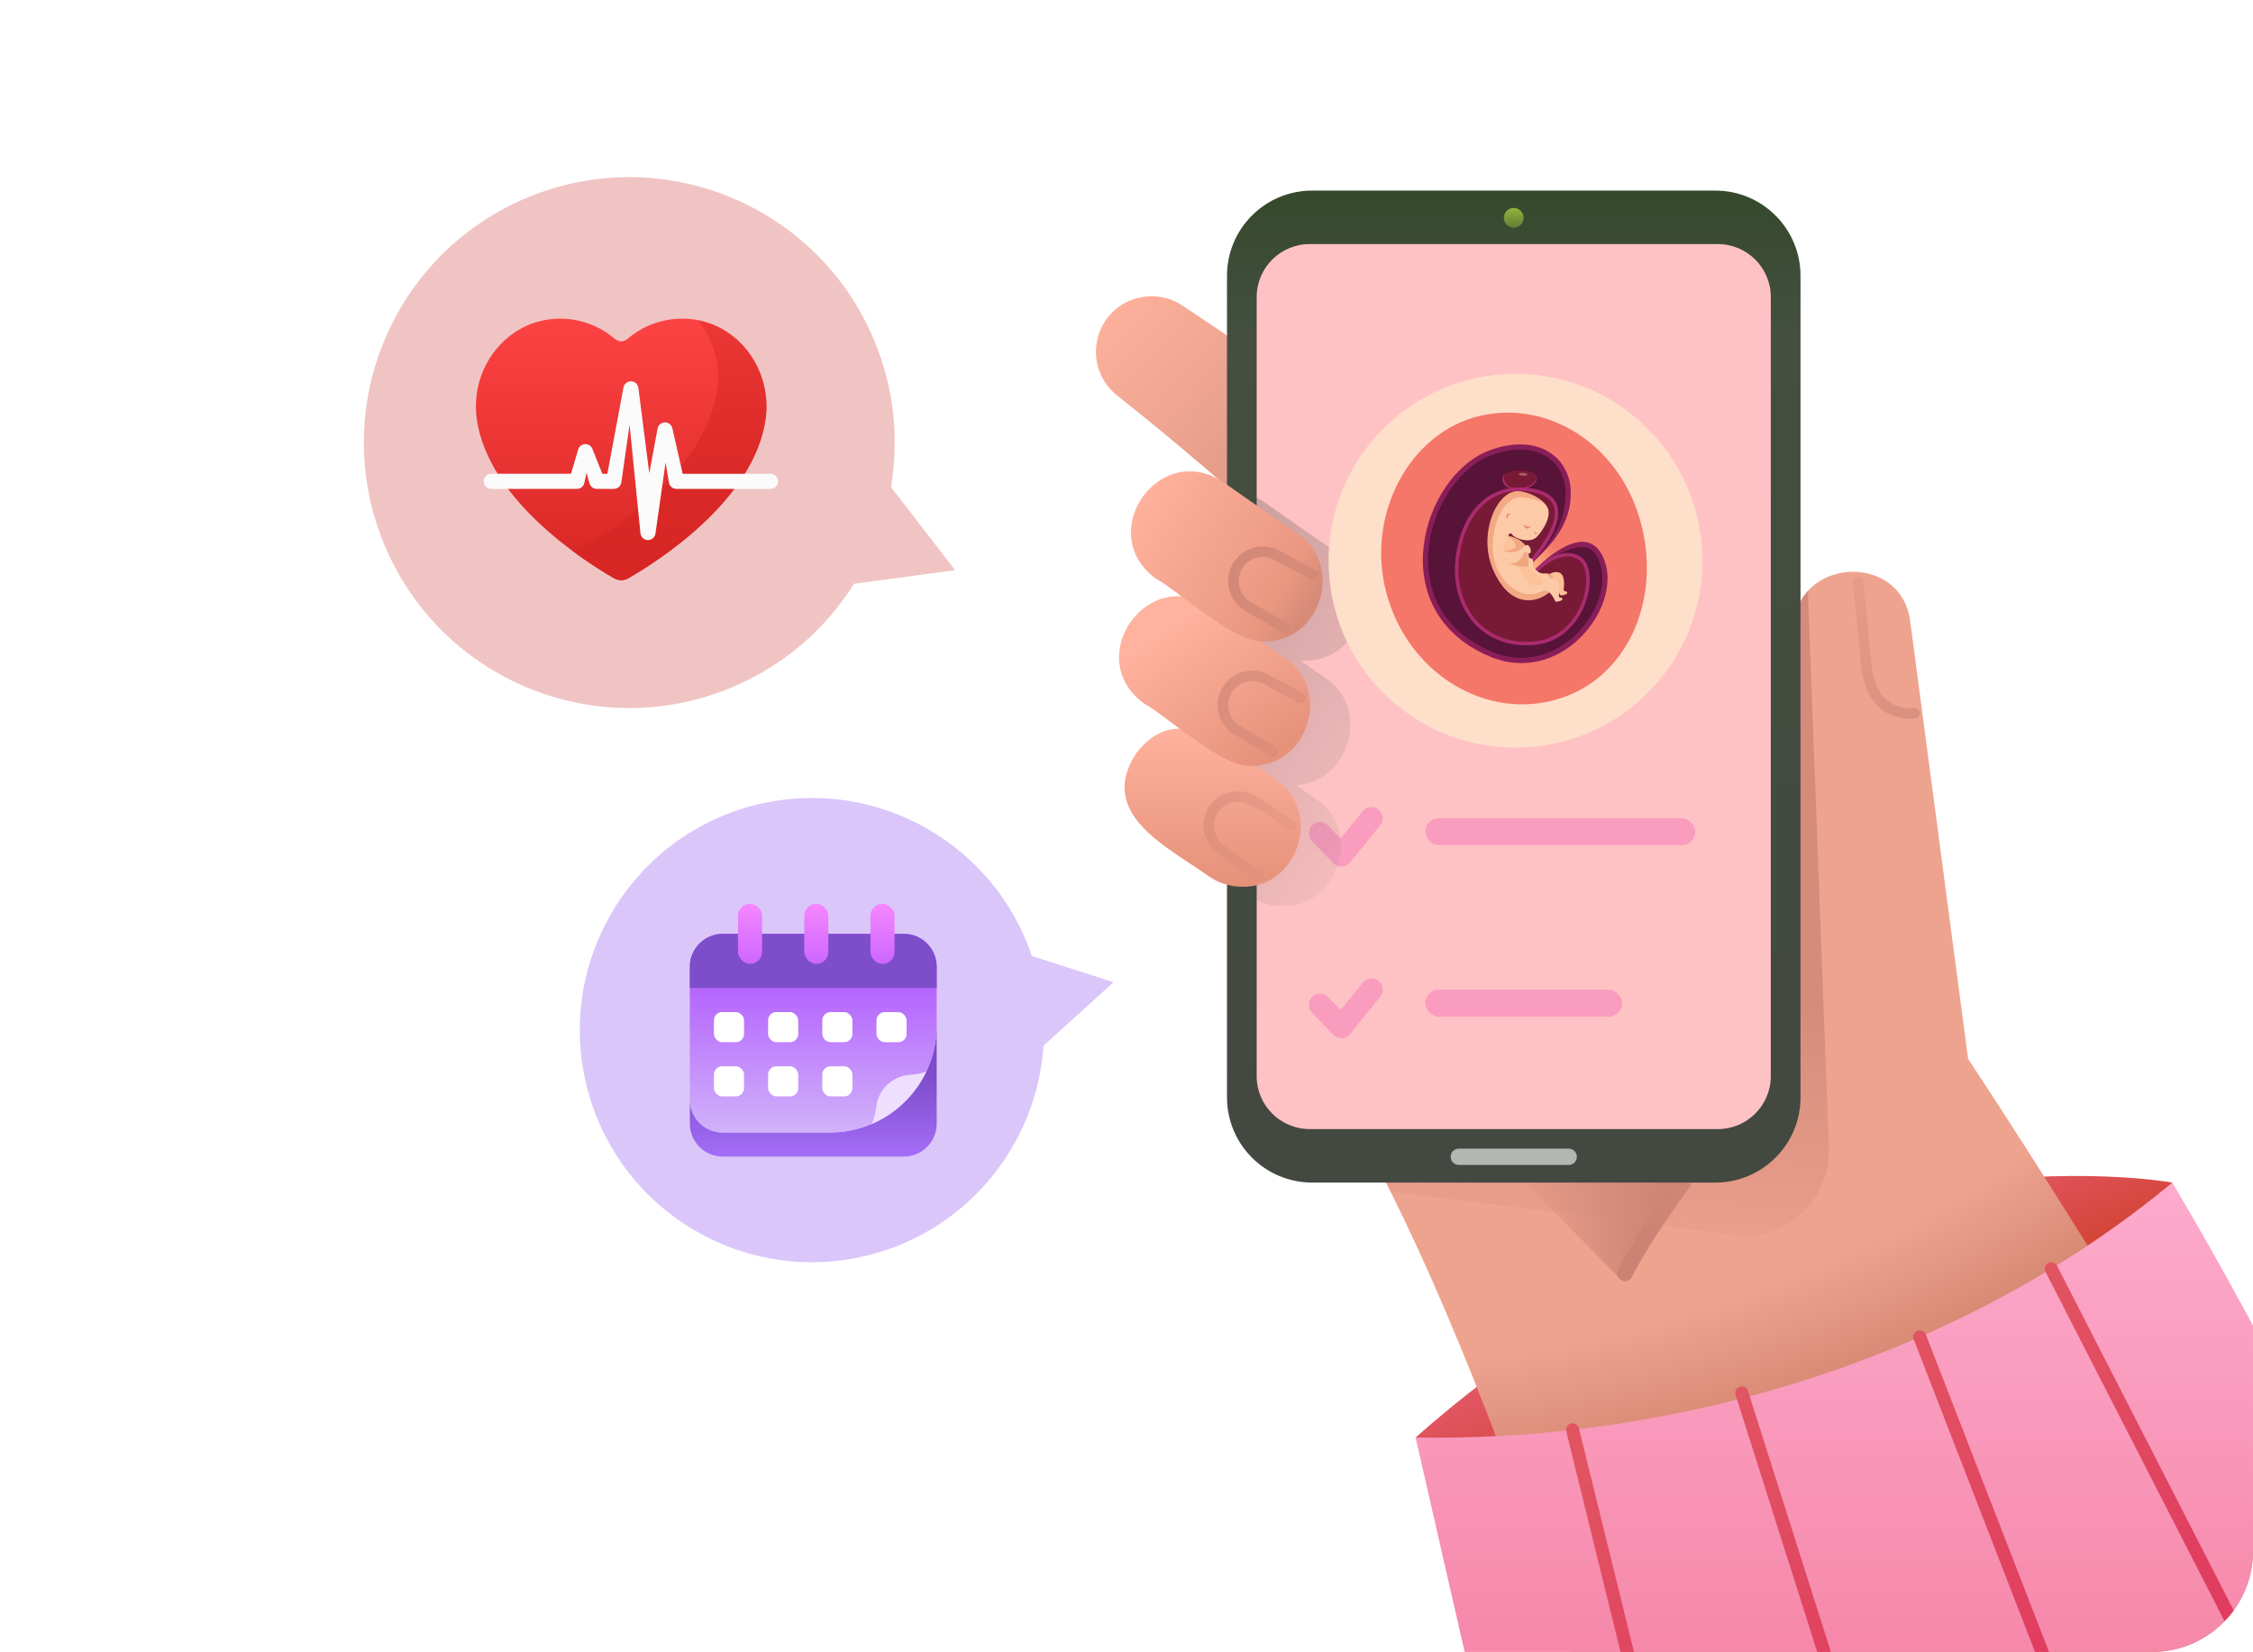 <svg width="446" height="327" viewBox="0 0 446 327" fill="none" xmlns="http://www.w3.org/2000/svg">
<g clip-path="url(#clip0_285_60140)">
<path d="M430.029 234.085C430.029 234.085 352.911 219.961 280.229 284.553C280.229 284.553 382.502 308.19 430.029 234.085Z" fill="url(#paint0_linear_285_60140)"/>
<path d="M287.88 227.646C304.786 224.379 338.532 217.865 355.684 214.551C355.497 181.475 355.177 124.581 355.177 124.583C355.019 110.443 376.325 108.935 378.146 123.005C378.146 123.005 385.578 179.183 389.606 209.615C391.3 212.171 395.196 218.085 400.779 226.808C416.106 250.76 431.336 275.709 446.001 300.76V434.621H339.743C330.88 385.213 301.56 286.046 272.576 230.603L287.88 227.649V227.646Z" fill="url(#paint1_radial_285_60140)"/>
<path d="M378.097 142.274C378.425 142.274 378.759 142.259 379.098 142.228C379.667 142.176 380.086 141.672 380.032 141.102C379.98 140.533 379.476 140.114 378.907 140.169C374.369 140.593 371.094 137.434 370.564 132.128L368.864 115.13C368.807 114.561 368.298 114.147 367.731 114.204C367.162 114.261 366.748 114.768 366.805 115.337L368.505 132.335C369.11 138.399 372.913 142.277 378.097 142.277V142.274Z" fill="url(#paint2_linear_285_60140)"/>
<path d="M280.228 284.553C290.827 331.001 304.669 391.357 315.04 434.618H445.998V262.375C445.295 261.077 444.599 259.791 443.903 258.521C439.207 249.917 434.818 242.122 430.027 234.082C389.603 267.679 334.202 285.44 280.226 284.551L280.228 284.553Z" fill="url(#paint3_linear_285_60140)"/>
<path d="M321.679 253.606C322.248 253.606 322.797 253.291 323.068 252.747C326.92 245.044 334.399 235.12 334.474 235.022C334.991 234.339 334.857 233.364 334.171 232.849C333.488 232.331 332.513 232.466 331.998 233.152C331.685 233.565 324.271 243.398 320.29 251.361C319.907 252.127 320.218 253.061 320.983 253.443C321.206 253.555 321.444 253.606 321.677 253.606H321.679Z" fill="#CC8373"/>
<path d="M321.014 253.405L298.828 230.93L336.285 228.337L321.014 253.405Z" fill="url(#paint4_linear_285_60140)"/>
<path fill-rule="evenodd" clip-rule="evenodd" d="M442.478 325.026C442.705 325.473 443.158 325.73 443.629 325.73C443.828 325.73 444.03 325.683 444.219 325.587C444.855 325.261 445.106 324.483 444.78 323.846L407.215 250.556C406.889 249.92 406.111 249.669 405.474 249.995C404.838 250.321 404.587 251.099 404.913 251.736L442.478 325.026ZM443.625 429.794C443.108 429.794 442.619 429.481 442.42 428.968L378.831 265.108C378.572 264.443 378.903 263.693 379.568 263.434C380.233 263.175 380.983 263.506 381.242 264.171L444.831 428.029C445.09 428.694 444.759 429.444 444.094 429.703C443.941 429.763 443.781 429.791 443.625 429.791V429.794ZM393.497 433.304C393.67 433.855 394.18 434.207 394.728 434.207H394.731C394.86 434.207 394.992 434.186 395.121 434.144C395.802 433.927 396.179 433.2 395.962 432.52L346.034 275.341C345.817 274.661 345.09 274.286 344.41 274.5C343.729 274.718 343.352 275.445 343.569 276.125L393.497 433.304ZM346.934 433.222C347.079 433.812 347.607 434.207 348.189 434.207C348.292 434.207 348.396 434.194 348.499 434.169C349.193 433.998 349.617 433.297 349.446 432.603L312.564 282.715C312.394 282.021 311.693 281.597 310.999 281.768C310.306 281.938 309.882 282.64 310.052 283.333L346.934 433.222Z" fill="url(#paint5_linear_285_60140)"/>
<path d="M339.091 142.821C314.107 120.711 288.318 99.537 261.51 79.651C252.523 73.055 243.375 66.626 233.998 60.446C228.925 57.101 222.1 58.503 218.758 63.579C215.563 68.416 216.707 74.86 221.211 78.334C229.597 84.978 237.824 91.898 245.929 99.009C269.19 119.609 291.497 141.401 313 163.845C328.353 184.67 357.027 161.349 339.094 142.824L339.091 142.821Z" fill="url(#paint6_linear_285_60140)"/>
<g style="mix-blend-mode:darken">
<path fill-rule="evenodd" clip-rule="evenodd" d="M362.066 227.812C362.066 237.126 354.515 244.676 345.202 244.676L275.251 235.843C274.359 234.057 273.467 232.31 272.575 230.603L287.879 227.649V227.647C297.113 225.862 311.372 223.109 325.206 220.437C336.699 218.218 347.9 216.055 355.683 214.552C355.496 181.475 355.176 124.581 355.176 124.584C355.14 121.38 356.206 118.825 357.897 116.953L357.886 117.086L362.066 227.812Z" fill="url(#paint7_linear_285_60140)"/>
</g>
<path d="M356.426 217.221V54.589C356.426 45.276 348.875 37.725 339.562 37.725L259.758 37.725C250.444 37.725 242.894 45.276 242.894 54.589V217.221C242.894 226.535 250.444 234.086 259.758 234.086H339.562C348.875 234.086 356.426 226.535 356.426 217.221Z" fill="url(#paint8_linear_285_60140)"/>
<path d="M259.256 223.497H340.061C345.852 223.497 350.546 218.803 350.546 213.013V58.801C350.546 53.01 345.852 48.316 340.061 48.316H259.256C253.465 48.316 248.771 53.01 248.771 58.801V213.013C248.771 218.803 253.465 223.497 259.256 223.497Z" fill="#FFC2C4"/>
<path d="M261.313 164.945L265.527 169.334L271.496 161.96" stroke="#F99CBE" stroke-width="4.431" stroke-linecap="round" stroke-linejoin="round"/>
<rect x="282.131" y="161.96" width="53.494" height="5.317" rx="2.659" fill="#F99CBE"/>
<path d="M261.313 198.906L265.527 203.295L271.496 195.921" stroke="#F99CBE" stroke-width="4.431" stroke-linecap="round" stroke-linejoin="round"/>
<rect x="282.13" y="195.921" width="38.994" height="5.317" rx="2.659" fill="#F99CBE"/>
<path d="M300.109 45.033C301.163 44.784 301.816 43.728 301.567 42.674C301.318 41.62 300.262 40.967 299.208 41.216C298.154 41.465 297.501 42.521 297.75 43.575C297.999 44.629 299.055 45.282 300.109 45.033Z" fill="url(#paint9_linear_285_60140)"/>
<path d="M288.783 230.601H310.536C311.429 230.601 312.153 229.877 312.153 228.984C312.153 228.092 311.429 227.368 310.536 227.368H288.783C287.89 227.368 287.166 228.092 287.166 228.984C287.166 229.877 287.89 230.601 288.783 230.601Z" fill="white" fill-opacity="0.6"/>
<g style="mix-blend-mode:multiply">
<path fill-rule="evenodd" clip-rule="evenodd" d="M264.877 109.587C274.233 115.826 269.26 131.054 258.21 130.779C257.988 130.809 257.756 130.819 257.515 130.811L262.396 134.215C271.488 140.278 267.049 154.828 256.652 155.394L256.935 155.602C258.184 156.523 259.389 157.411 260.535 158.187C269.892 164.427 264.918 179.656 253.866 179.379H253.869C251.569 179.379 249.249 178.701 247.221 177.286C246.096 176.48 244.846 175.656 243.551 174.803L243.551 174.803C235.695 169.627 226.168 163.35 232.822 153.057C235.516 149.465 238.456 148.097 241.473 148.081C240.976 147.713 240.487 147.349 240.011 146.994C237.77 145.323 235.812 143.863 234.493 143.142C224.055 135.596 231.619 121.187 241.843 121.888C239.818 120.379 238.059 119.088 236.848 118.427C224.441 109.458 237.466 90.793 250.163 99.327L264.877 109.587Z" fill="url(#paint10_linear_285_60140)" fill-opacity="0.28"/>
</g>
<path d="M245.9 175.528C256.951 175.805 261.926 160.576 252.569 154.336C244.474 148.854 233.42 137.785 224.855 149.206C217.105 161.197 231.309 167.736 239.254 173.435C241.282 174.85 243.602 175.528 245.902 175.528H245.9Z" fill="url(#paint11_linear_285_60140)"/>
<path d="M247.76 151.555C258.811 151.832 263.786 136.603 254.429 130.363L239.841 120.191C227.145 111.657 214.12 130.322 226.527 139.291C230.911 141.686 242.379 152.269 247.763 151.555H247.76Z" fill="url(#paint12_linear_285_60140)"/>
<path d="M250.241 126.927C261.293 127.204 266.267 111.975 256.91 105.735L242.196 95.475C229.499 86.941 216.474 105.606 228.881 114.575C233.274 116.973 244.855 127.646 250.244 126.927H250.241Z" fill="url(#paint13_linear_285_60140)"/>
<path fill-rule="evenodd" clip-rule="evenodd" d="M255.205 124.811C255.013 125.14 254.667 125.324 254.312 125.324H254.31C254.131 125.324 253.953 125.277 253.787 125.181L246.526 120.923C244.919 119.982 243.789 118.466 243.344 116.657C242.899 114.849 243.194 112.981 244.179 111.401C246.086 108.34 250.065 107.285 253.239 108.995L260.485 112.901C260.987 113.173 261.176 113.801 260.904 114.303C260.632 114.805 260.004 114.994 259.502 114.722L252.256 110.816C250.041 109.624 247.266 110.361 245.936 112.495C245.25 113.6 245.043 114.901 245.354 116.163C245.664 117.423 246.453 118.481 247.574 119.138L254.835 123.396C255.329 123.683 255.495 124.317 255.205 124.811ZM252.087 149.804C252.442 149.804 252.789 149.62 252.98 149.292C253.27 148.798 253.104 148.164 252.61 147.877L245.483 143.696C244.363 143.039 243.574 141.981 243.263 140.721C242.953 139.459 243.16 138.158 243.846 137.053C245.175 134.919 247.951 134.182 250.165 135.374L257.031 139.076C257.533 139.348 258.162 139.159 258.433 138.657C258.705 138.155 258.516 137.526 258.014 137.255L251.148 133.553C247.974 131.843 243.996 132.898 242.089 135.959C241.103 137.539 240.809 139.407 241.253 141.215C241.698 143.024 242.829 144.54 244.435 145.481L251.562 149.662C251.728 149.757 251.906 149.804 252.085 149.804H252.087ZM249.105 174.47C249.429 174.47 249.747 174.317 249.949 174.035C250.28 173.569 250.171 172.923 249.705 172.592L242.333 167.35C241.275 166.598 240.581 165.475 240.382 164.192C240.183 162.909 240.504 161.628 241.282 160.591C244.423 156.413 249.526 160.22 253.126 162.906C253.836 163.435 254.486 163.92 255.053 164.293C255.531 164.606 256.17 164.474 256.486 163.998C256.799 163.519 256.667 162.878 256.191 162.565L248.862 157.743C245.851 155.761 241.795 156.465 239.629 159.347C238.509 160.837 238.051 162.668 238.338 164.51C238.626 166.349 239.619 167.958 241.135 169.037L248.508 174.278C248.689 174.408 248.898 174.47 249.105 174.47Z" fill="url(#paint14_linear_285_60140)"/>
<g filter="url(#filter0_d_285_60140)">
<path fill-rule="evenodd" clip-rule="evenodd" d="M176.374 96.407C177.993 86.93 177.031 76.896 173.053 67.367C161.874 40.593 131.106 27.951 104.332 39.13C77.558 50.31 64.916 81.077 76.095 107.851C87.275 134.625 118.042 147.267 144.816 136.088C155.224 131.742 163.496 124.436 169.064 115.556L189.075 112.863L176.374 96.407Z" fill="#F1C4C4"/>
</g>
<g filter="url(#filter1_d_285_60140)">
<path d="M124.351 113.008C129.742 109.926 149.185 97.772 151.541 81.584C153.011 71.482 145.755 61.929 135.575 61.615C131.417 61.48 127.36 62.912 124.203 65.628C123.86 65.925 123.422 66.088 122.97 66.088C122.517 66.088 122.079 65.925 121.736 65.628C118.58 62.912 114.522 61.48 110.364 61.615C100.184 61.93 92.928 71.482 94.398 81.584C96.754 97.773 116.197 109.926 121.588 113.008C122.009 113.249 122.485 113.376 122.97 113.376C123.454 113.376 123.93 113.249 124.351 113.008Z" fill="url(#paint15_linear_285_60140)"/>
<path fill-rule="evenodd" clip-rule="evenodd" d="M141.956 75.834C139.6 92.022 120.157 104.175 114.766 107.257C114.346 107.498 113.869 107.625 113.385 107.625C116.858 110.201 119.91 112.046 121.592 113.008C122.013 113.249 122.489 113.376 122.974 113.376C123.458 113.376 123.934 113.249 124.355 113.008C129.746 109.926 149.189 97.773 151.545 81.585C152.89 72.342 146.931 63.56 138.112 61.892C141.168 65.612 142.71 70.65 141.956 75.834Z" fill="url(#paint16_linear_285_60140)"/>
<path d="M152.526 92.686H134.849L132.752 83.453C132.708 83.19 132.573 82.952 132.37 82.779C132.167 82.607 131.909 82.513 131.643 82.512H131.628C131.36 82.515 131.101 82.613 130.899 82.79C130.696 82.967 130.564 83.211 130.526 83.477L128.462 94.602L126.01 75.391C125.982 75.118 125.855 74.864 125.653 74.678C125.452 74.491 125.189 74.385 124.914 74.378H124.891C124.62 74.378 124.358 74.476 124.153 74.653C123.949 74.83 123.815 75.076 123.777 75.344L120.538 92.686H118.986L116.969 87.625C116.9 87.383 116.752 87.171 116.549 87.023C116.346 86.875 116.099 86.799 115.848 86.808C115.596 86.816 115.355 86.909 115.162 87.07C114.97 87.232 114.837 87.453 114.785 87.699L113.309 92.684H97.255C97.107 92.684 96.961 92.713 96.824 92.77C96.687 92.827 96.563 92.91 96.459 93.015C96.354 93.119 96.271 93.244 96.215 93.38C96.158 93.517 96.129 93.664 96.13 93.812C96.13 93.96 96.159 94.106 96.215 94.243C96.272 94.38 96.354 94.504 96.459 94.608C96.564 94.713 96.688 94.796 96.824 94.852C96.961 94.909 97.108 94.938 97.255 94.937H114.217C114.475 94.937 114.726 94.848 114.926 94.685C115.127 94.522 115.265 94.296 115.318 94.043L116.048 90.602L117.054 94.117C117.121 94.353 117.264 94.561 117.46 94.708C117.656 94.856 117.895 94.935 118.14 94.934H121.517C121.787 94.935 122.049 94.837 122.254 94.66C122.459 94.483 122.593 94.238 122.631 93.97L124.696 79.513L127.15 104.051C127.179 104.325 127.305 104.578 127.507 104.765C127.709 104.951 127.972 105.058 128.247 105.064H128.27C128.541 105.065 128.803 104.967 129.008 104.79C129.212 104.613 129.346 104.368 129.385 104.1L131.729 87.662L132.785 93.993C132.829 94.256 132.964 94.495 133.168 94.667C133.371 94.84 133.629 94.934 133.895 94.934H152.526C152.824 94.934 153.11 94.816 153.322 94.605C153.533 94.394 153.651 94.107 153.651 93.809C153.651 93.51 153.533 93.224 153.322 93.013C153.11 92.802 152.824 92.683 152.526 92.683V92.686Z" fill="#FBFBFB" stroke="#FBFBFB" stroke-width="0.738"/>
</g>
<g filter="url(#filter2_d_285_60140)">
<path fill-rule="evenodd" clip-rule="evenodd" d="M206.575 206.991C205.243 226.923 190.916 244.39 170.416 248.814C145.614 254.166 121.169 238.399 115.816 213.597C110.464 188.794 126.231 164.349 151.034 158.997C174.13 154.013 196.916 167.342 204.264 189.228L220.441 194.429L206.575 206.991Z" fill="#DBC6F9"/>
</g>
<path fill-rule="evenodd" clip-rule="evenodd" d="M136.559 217.662V222.43C136.559 226.028 139.476 228.945 143.074 228.945H178.91C182.508 228.945 185.425 226.028 185.425 222.43V203.002C185.425 214.697 175.945 224.178 164.25 224.178H143.074C139.476 224.178 136.559 221.261 136.559 217.662Z" fill="url(#paint17_linear_285_60140)"/>
<path fill-rule="evenodd" clip-rule="evenodd" d="M143.074 184.846C139.476 184.846 136.559 187.763 136.559 191.362V222.43C136.559 226.028 139.476 228.945 143.074 228.945H178.91C181.89 228.945 184.403 226.945 185.178 224.214C184.402 226.944 181.89 228.945 178.91 228.945H143.074C139.476 228.945 136.559 226.027 136.559 222.429V217.662C136.559 221.26 139.476 224.178 143.074 224.178H164.25C175.912 224.178 185.372 214.751 185.425 203.101V191.362C185.425 187.763 182.508 184.846 178.91 184.846H143.074Z" fill="url(#paint18_linear_285_60140)"/>
<rect x="141.326" y="200.341" width="5.959" height="5.959" rx="1.629" fill="white"/>
<rect x="141.326" y="211.068" width="5.959" height="5.959" rx="1.629" fill="white"/>
<rect x="152.053" y="200.341" width="5.959" height="5.959" rx="1.629" fill="white"/>
<rect x="152.053" y="211.068" width="5.959" height="5.959" rx="1.629" fill="white"/>
<rect x="162.78" y="200.341" width="5.959" height="5.959" rx="1.629" fill="white"/>
<rect x="162.78" y="211.068" width="5.959" height="5.959" rx="1.629" fill="white"/>
<rect x="173.507" y="200.341" width="5.959" height="5.959" rx="1.629" fill="white"/>
<path fill-rule="evenodd" clip-rule="evenodd" d="M185.425 195.573H136.559V191.306C136.588 187.733 139.494 184.846 143.074 184.846H178.91C182.508 184.846 185.425 187.763 185.425 191.362V195.573Z" fill="#7D4DCA"/>
<rect x="146.094" y="178.887" width="4.768" height="11.919" rx="2.384" fill="url(#paint19_linear_285_60140)"/>
<rect x="159.204" y="178.887" width="4.768" height="11.919" rx="2.384" fill="url(#paint20_linear_285_60140)"/>
<rect x="172.314" y="178.887" width="4.768" height="11.919" rx="2.384" fill="url(#paint21_linear_285_60140)"/>
<path fill-rule="evenodd" clip-rule="evenodd" d="M183.385 212.089C182.459 212.487 181.306 212.682 180.118 212.753C176.828 212.952 173.88 215.619 173.496 218.892C173.34 220.224 173.055 221.512 172.561 222.486C177.313 220.457 181.172 216.74 183.385 212.089Z" fill="#EFDFFF"/>
<path opacity="0.25" d="M304.471 105.29C304.091 106.192 302.809 105.316 301.279 105.019C299.135 104.605 298.955 103.493 299.335 102.59C299.715 101.688 301.189 101.446 302.628 102.052C304.067 102.657 304.851 104.387 304.471 105.29Z" fill="#FF2CA0"/>
<path opacity="0.25" d="M301.345 111.026C301.141 111.509 300.741 112.081 300.183 111.461C299.694 110.921 299.413 110.307 299.615 109.824C299.817 109.341 300.294 109.167 301.064 109.492C301.834 109.816 301.549 110.543 301.345 111.026Z" fill="#FC105F"/>
<path d="M300 148C320.435 148 337 131.435 337 111C337 90.566 320.435 74 300 74C279.565 74 263 90.566 263 111C263 131.435 279.565 148 300 148Z" fill="#FEDFCA"/>
<path d="M324.884 103.708C328.935 119.251 321.816 134.905 307.557 138.622C293.299 142.339 278.457 132.752 274.405 117.209C270.353 101.666 279.161 85.579 292.885 82.337C306.607 79.095 320.832 88.165 324.884 103.708Z" fill="#F47769"/>
<path d="M307.503 102.351L310.71 110.598L303.264 114.838L301.318 111.172L307.503 102.351Z" fill="url(#paint22_linear_285_60140)"/>
<path d="M302.921 111.859C306.986 107.906 311.111 103.956 310.939 97.254C310.767 90.552 304.421 85.551 294.788 89.179C281.557 94.163 273.482 120.795 294.788 129.902C308.9 135.935 321.077 120.451 317.641 111.002C314.205 101.551 303.665 112.95 303.665 112.95L302.921 111.861V111.859Z" fill="#8A1E59"/>
<path d="M301.188 130.226C299.189 130.226 297.17 129.797 295.192 128.952C284.073 124.2 282.593 115.263 282.699 110.359C282.891 101.579 288.36 92.698 295.151 90.141C297.18 89.377 299.121 88.989 300.92 88.989C306.169 88.989 309.781 92.32 309.91 97.278C310.068 103.473 306.973 107.689 302.979 111.57L301.581 111.722L303.543 114.594L303.666 112.946C305.047 111.453 310.082 108.28 313.233 108.28C314.795 108.28 315.921 109.284 316.671 111.35C317.875 114.658 316.952 119.095 314.264 122.929C311.064 127.497 306.175 130.224 301.186 130.224L301.188 130.226Z" fill="#571338"/>
<path d="M301.567 96.731C300.59 97.256 299.766 96.807 299.766 96.807C299.586 96.813 299.41 96.795 299.242 96.763C297.771 96.464 296.756 94.782 297.949 93.816C298.468 93.392 299.4 93.109 300.892 93.129C303.196 93.161 304.136 93.796 304.247 94.527C304.392 95.487 303.101 96.603 301.567 96.731Z" fill="#781A36"/>
<path d="M303.723 127.667C303.582 127.677 303.443 127.687 303.307 127.695C298.83 127.98 295.21 126.579 292.615 124.158C289.124 120.904 287.495 115.804 288.144 110.483C289.288 101.092 294.786 96.051 301.66 96.508C303.087 96.605 304.293 96.848 305.278 97.232C307.78 98.208 308.843 100.092 308.354 102.725C307.901 105.165 306.119 108.247 302.921 111.859L303.663 112.948C303.663 112.948 308.419 107.621 312.77 110.139C317.124 112.659 314.147 126.779 303.721 127.665L303.723 127.667Z" fill="#AB2B6F"/>
<path d="M302.179 127.046C298.607 127.046 295.462 125.874 293.085 123.655C289.793 120.588 288.202 115.695 288.827 110.567C289.835 102.301 294.424 97.165 300.808 97.165C301.073 97.165 301.346 97.175 301.615 97.193C304.255 97.369 306.142 98.093 307.068 99.285C307.725 100.13 307.929 101.244 307.678 102.598C307.238 104.959 305.415 108.004 302.405 111.402L302.051 111.804L303.59 114.058L304.176 113.405C304.206 113.373 307.129 110.151 310.264 110.151C311.028 110.151 311.755 110.347 312.424 110.735C313.871 111.572 314.403 114.296 313.718 117.359C312.798 121.482 309.609 126.476 303.66 126.982C303.159 127.026 302.66 127.046 302.175 127.046H302.179Z" fill="#781A36"/>
<g style="mix-blend-mode:multiply" opacity="0.5">
<path d="M302.092 125.154C298.977 125.154 296.239 124.134 294.173 122.205C291.301 119.529 289.916 115.253 290.462 110.769C291.343 103.546 295.329 99.061 300.865 99.061C301.096 99.061 301.332 99.069 301.565 99.085C303.836 99.237 305.445 99.843 306.219 100.839C306.749 101.521 306.913 102.436 306.706 103.556C306.324 105.613 304.718 108.283 302.066 111.277L301.589 111.816L303.323 114.353L304.107 113.474C304.131 113.446 306.658 110.67 309.32 110.67C309.957 110.67 310.537 110.826 311.097 111.151C312.277 111.833 312.693 114.129 312.109 116.738C311.307 120.322 308.544 124.661 303.392 125.1C302.953 125.138 302.515 125.158 302.092 125.158V125.154Z" fill="#781A36"/>
</g>
<path d="M305.986 114.545C306.038 114.515 306.079 114.474 306.107 114.42C306.273 114.111 306.992 112.991 308.484 113.29C309.806 113.555 309.675 115.691 309.543 116.676C309.515 116.878 309.675 117.056 309.879 117.049C310.03 117.043 310.176 117.094 310.238 117.288C310.342 117.624 309.567 117.793 309.145 117.858C308.997 117.882 308.852 117.803 308.793 117.664C308.551 117.112 307.847 115.74 306.815 115.649C305.521 115.534 304.399 115.679 304.456 115.534C304.506 115.412 305.662 114.735 305.984 114.547L305.986 114.545Z" fill="#FDC095"/>
<path d="M306.474 117.443C303.461 119.699 298.636 119.855 295.56 112.738C292.484 105.62 296.383 96.823 300.726 97.246C303.331 97.5 306.323 99.332 306.553 101.136C306.8 103.071 304.948 105.626 304.089 106.398C302.715 107.631 299.681 106.559 299.23 105.658C299.071 105.341 298.345 106.02 298.679 106.092C299.964 106.361 302.549 107.249 302.628 110.068C302.634 110.311 302.812 110.505 303.052 110.551C303.59 110.654 303.509 111.275 303.439 111.564C303.414 111.669 303.422 111.778 303.465 111.877C303.659 112.316 304.277 113.47 305.448 113.522C305.539 113.526 305.626 113.522 305.706 113.512C306.959 113.399 307.4 113.987 307.542 114.468C307.622 114.731 308.362 116.025 306.472 117.441L306.474 117.443Z" fill="#FCCAA7"/>
<g style="mix-blend-mode:screen" opacity="0.7">
<path d="M298.228 93.992C297.1 94.812 304.008 95.38 303.744 94.368C303.481 93.355 299.467 93.092 298.228 93.992Z" fill="#781A36"/>
</g>
<g style="mix-blend-mode:screen" opacity="0.4">
<path d="M300.669 93.804C300.417 94.165 302.056 94.329 302.319 93.993C302.583 93.654 300.932 93.43 300.669 93.804Z" fill="#FFB8B0"/>
</g>
<g style="mix-blend-mode:multiply" opacity="0.3">
<path d="M306.474 117.442C303.569 119.837 298.637 119.855 295.561 112.738C292.485 105.62 296.273 97.351 300.216 97.246C302.833 97.177 305.461 98.83 306.235 100.274C305.655 99.184 303.137 98.497 300.954 98.444C298.217 98.378 295.408 102.697 295.497 108.486C295.588 114.276 300.291 118.618 304.271 117.442C308.012 116.336 307.04 113.632 305.704 113.514C306.902 113.423 307.383 113.904 307.569 114.537C307.86 115.536 307.965 116.213 306.472 117.444L306.474 117.442Z" fill="#DB5932"/>
</g>
<g style="mix-blend-mode:screen" opacity="0.3">
<path d="M297.791 107.552C297.308 109.06 298.092 110.507 299.78 111.653C301.469 112.799 302.011 116.538 304.665 115.875C307.319 115.212 303.76 114.187 302.676 111.895C301.591 109.603 301.831 108.577 301.168 107.914C300.505 107.251 298.28 106.022 297.791 107.552Z" fill="#FDB07B"/>
</g>
<path opacity="0.5" d="M302.61 110.529C302.824 106.359 298.226 106.034 297.977 105.979C298.163 106.105 300.423 107.137 300.015 108.211C299.675 109.11 297.458 109.009 297.458 109.009L297.579 110.343C298.467 111.918 300.045 111.978 301.5 112.16C302.887 112.334 302.547 111.804 302.612 110.529H302.61Z" fill="#E68A65"/>
<path d="M299.543 96.656C299.543 96.656 299.425 96.7 299.245 96.761C297.774 96.462 296.759 94.78 297.952 93.814C297.348 94.513 297.818 96.16 299.543 96.656Z" fill="#AB2B6F"/>
<path d="M301.567 96.732C301.567 96.732 300.696 96.775 301.041 96.601C303.18 96.395 304.063 95.37 304.245 94.531C304.389 95.487 303.099 96.605 301.565 96.732H301.567Z" fill="#AB2B6F"/>
<path d="M305.024 115.796C305.076 115.766 305.117 115.725 305.145 115.671C305.311 115.362 306.03 114.242 307.522 114.541C308.844 114.806 308.714 116.942 308.581 117.928C308.553 118.129 308.714 118.308 308.917 118.3C309.068 118.294 309.214 118.345 309.276 118.539C309.381 118.876 308.605 119.044 308.183 119.109C308.035 119.133 307.89 119.054 307.831 118.915C307.589 118.363 306.885 116.991 305.854 116.9C304.559 116.786 303.437 116.93 303.494 116.786C303.544 116.663 304.7 115.986 305.022 115.798L305.024 115.796Z" fill="#FCCAA7"/>
<path d="M297.417 108.963C299.82 109.935 300.993 108.764 301.851 108.049C302.709 107.335 303.345 109.136 302.88 109.508C302.593 109.737 301.878 109.078 301.878 109.078C301.878 109.078 301.077 111.281 299.648 111.509C298.217 111.738 297.502 110.25 297.502 110.25L297.417 108.963Z" fill="#FCCAA7"/>
<path d="M301.607 103.75C301.607 103.75 302.203 104.556 303.078 104.122C302.334 105.173 301.645 104.33 301.607 103.75Z" fill="#E68A65"/>
<path d="M303.671 105.407C303.671 105.407 304.142 105.343 304.338 105.478C304.096 105.935 303.732 105.636 303.671 105.407Z" fill="#E68A65"/>
<path d="M299.095 101.628C299.095 101.628 298.28 101.979 298.476 102.822C297.72 101.967 298.586 101.543 299.095 101.628Z" fill="#E68A65"/>
</g>
<defs>
<filter id="filter0_d_285_60140" x="60.27" y="23.305" width="140.561" height="128.609" filterUnits="userSpaceOnUse" color-interpolation-filters="sRGB">
<feFlood flood-opacity="0" result="BackgroundImageFix"/>
<feColorMatrix in="SourceAlpha" type="matrix" values="0 0 0 0 0 0 0 0 0 0 0 0 0 0 0 0 0 0 127 0" result="hardAlpha"/>
<feOffset/>
<feGaussianBlur stdDeviation="5.878"/>
<feComposite in2="hardAlpha" operator="out"/>
<feColorMatrix type="matrix" values="0 0 0 0 0.314 0 0 0 0 0.745 0 0 0 0 0.263 0 0 0 0.13 0"/>
<feBlend mode="normal" in2="BackgroundImageFix" result="effect1_dropShadow_285_60140"/>
<feBlend mode="normal" in="SourceGraphic" in2="effect1_dropShadow_285_60140" result="shape"/>
</filter>
<filter id="filter1_d_285_60140" x="53.137" y="18.826" width="141.069" height="141.069" filterUnits="userSpaceOnUse" color-interpolation-filters="sRGB">
<feFlood flood-opacity="0" result="BackgroundImageFix"/>
<feColorMatrix in="SourceAlpha" type="matrix" values="0 0 0 0 0 0 0 0 0 0 0 0 0 0 0 0 0 0 127 0" result="hardAlpha"/>
<feOffset dy="1.469"/>
<feGaussianBlur stdDeviation="8.817"/>
<feComposite in2="hardAlpha" operator="out"/>
<feColorMatrix type="matrix" values="0 0 0 0 0.353 0 0 0 0 0.737 0 0 0 0 0.153 0 0 0 0.12 0"/>
<feBlend mode="normal" in2="BackgroundImageFix" result="effect1_dropShadow_285_60140"/>
<feBlend mode="normal" in="SourceGraphic" in2="effect1_dropShadow_285_60140" result="shape"/>
</filter>
<filter id="filter2_d_285_60140" x="104.492" y="147.673" width="126.23" height="112.465" filterUnits="userSpaceOnUse" color-interpolation-filters="sRGB">
<feFlood flood-opacity="0" result="BackgroundImageFix"/>
<feColorMatrix in="SourceAlpha" type="matrix" values="0 0 0 0 0 0 0 0 0 0 0 0 0 0 0 0 0 0 127 0" result="hardAlpha"/>
<feOffset/>
<feGaussianBlur stdDeviation="5.14"/>
<feComposite in2="hardAlpha" operator="out"/>
<feColorMatrix type="matrix" values="0 0 0 0 0.314 0 0 0 0 0.745 0 0 0 0 0.263 0 0 0 0.13 0"/>
<feBlend mode="normal" in2="BackgroundImageFix" result="effect1_dropShadow_285_60140"/>
<feBlend mode="normal" in="SourceGraphic" in2="effect1_dropShadow_285_60140" result="shape"/>
</filter>
<linearGradient id="paint0_linear_285_60140" x1="355.129" y1="232.777" x2="378.695" y2="288.139" gradientUnits="userSpaceOnUse">
<stop stop-color="#ED6385"/>
<stop offset="1" stop-color="#C22F00"/>
</linearGradient>
<radialGradient id="paint1_radial_285_60140" cx="0" cy="0" r="1" gradientUnits="userSpaceOnUse" gradientTransform="translate(287.356 121.199) rotate(75.02) scale(278.295 373.97)">
<stop offset="0.524" stop-color="#EEA38F"/>
<stop offset="0.67" stop-color="#C7755F"/>
</radialGradient>
<linearGradient id="paint2_linear_285_60140" x1="389.77" y1="173.956" x2="366.8" y2="96.156" gradientUnits="userSpaceOnUse">
<stop stop-color="#CC8373"/>
<stop offset="1" stop-color="#CC8373" stop-opacity="0"/>
</linearGradient>
<linearGradient id="paint3_linear_285_60140" x1="363.112" y1="234.082" x2="363.112" y2="434.618" gradientUnits="userSpaceOnUse">
<stop stop-color="#FDABCD"/>
<stop offset="1" stop-color="#ED5F81"/>
</linearGradient>
<linearGradient id="paint4_linear_285_60140" x1="329.082" y1="237.557" x2="298.54" y2="238.134" gradientUnits="userSpaceOnUse">
<stop stop-color="#CC8373"/>
<stop offset="1" stop-color="#CC8373" stop-opacity="0"/>
</linearGradient>
<linearGradient id="paint5_linear_285_60140" x1="400.404" y1="249.852" x2="463.353" y2="404.154" gradientUnits="userSpaceOnUse">
<stop stop-color="#E15561"/>
<stop offset="1" stop-color="#DE1F5F"/>
</linearGradient>
<linearGradient id="paint6_linear_285_60140" x1="156.366" y1="5.835" x2="304.494" y2="138.314" gradientUnits="userSpaceOnUse">
<stop offset="0.406" stop-color="#FFB29D"/>
<stop offset="0.917" stop-color="#BF7F6E"/>
</linearGradient>
<linearGradient id="paint7_linear_285_60140" x1="305.3" y1="52.62" x2="289.809" y2="251.064" gradientUnits="userSpaceOnUse">
<stop offset="0.383" stop-color="#D58B7A"/>
<stop offset="0.708" stop-color="#D58C7A"/>
<stop offset="1" stop-color="#D48B7A" stop-opacity="0"/>
</linearGradient>
<linearGradient id="paint8_linear_285_60140" x1="299.66" y1="37.725" x2="299.66" y2="244.938" gradientUnits="userSpaceOnUse">
<stop stop-color="#35492B"/>
<stop offset="0.135" stop-color="#444F3F"/>
<stop offset="1" stop-color="#434741"/>
</linearGradient>
<linearGradient id="paint9_linear_285_60140" x1="299.208" y1="41.216" x2="299.659" y2="48.492" gradientUnits="userSpaceOnUse">
<stop stop-color="#92B53D"/>
<stop offset="1" stop-color="#92B53D" stop-opacity="0"/>
</linearGradient>
<linearGradient id="paint10_linear_285_60140" x1="232.413" y1="125.779" x2="287.527" y2="159.364" gradientUnits="userSpaceOnUse">
<stop stop-color="#434840"/>
<stop offset="1" stop-color="#434840" stop-opacity="0"/>
</linearGradient>
<linearGradient id="paint11_linear_285_60140" x1="240.051" y1="144.23" x2="240.051" y2="175.532" gradientUnits="userSpaceOnUse">
<stop stop-color="#FFB29D"/>
<stop offset="1" stop-color="#E6917A"/>
</linearGradient>
<linearGradient id="paint12_linear_285_60140" x1="240.434" y1="118.011" x2="259.348" y2="145.431" gradientUnits="userSpaceOnUse">
<stop stop-color="#FFB29D"/>
<stop offset="1" stop-color="#E6917A"/>
</linearGradient>
<linearGradient id="paint13_linear_285_60140" x1="223.874" y1="100.183" x2="258.799" y2="121.644" gradientUnits="userSpaceOnUse">
<stop stop-color="#FFB29D"/>
<stop offset="0.828" stop-color="#EA9780"/>
<stop offset="1" stop-color="#D68A77"/>
</linearGradient>
<linearGradient id="paint14_linear_285_60140" x1="229.146" y1="118.944" x2="275.989" y2="145.926" gradientUnits="userSpaceOnUse">
<stop stop-color="#CC8373"/>
<stop offset="1" stop-color="#CC8373" stop-opacity="0"/>
</linearGradient>
<linearGradient id="paint15_linear_285_60140" x1="122.97" y1="61.607" x2="122.97" y2="113.376" gradientUnits="userSpaceOnUse">
<stop stop-color="#FC4343"/>
<stop offset="1" stop-color="#D72624"/>
</linearGradient>
<linearGradient id="paint16_linear_285_60140" x1="122.974" y1="61.607" x2="122.974" y2="113.377" gradientUnits="userSpaceOnUse">
<stop stop-color="#D82927" stop-opacity="0.42"/>
<stop offset="1" stop-color="#D72624"/>
</linearGradient>
<linearGradient id="paint17_linear_285_60140" x1="160.992" y1="203.002" x2="160.992" y2="228.945" gradientUnits="userSpaceOnUse">
<stop offset="0.38" stop-color="#7D4DCA"/>
<stop offset="1" stop-color="#A46DF8"/>
</linearGradient>
<linearGradient id="paint18_linear_285_60140" x1="160.992" y1="191.528" x2="160.992" y2="228.945" gradientUnits="userSpaceOnUse">
<stop offset="0" stop-color="#B15AFE"/>
<stop offset="1" stop-color="#D5BFF9"/>
</linearGradient>
<linearGradient id="paint19_linear_285_60140" x1="148.478" y1="178.887" x2="148.478" y2="190.806" gradientUnits="userSpaceOnUse">
<stop stop-color="#F687FF"/>
<stop offset="1" stop-color="#CC66FF"/>
</linearGradient>
<linearGradient id="paint20_linear_285_60140" x1="161.588" y1="178.887" x2="161.588" y2="190.806" gradientUnits="userSpaceOnUse">
<stop stop-color="#F687FF"/>
<stop offset="1" stop-color="#CC66FF"/>
</linearGradient>
<linearGradient id="paint21_linear_285_60140" x1="174.698" y1="178.887" x2="174.698" y2="190.806" gradientUnits="userSpaceOnUse">
<stop stop-color="#F687FF"/>
<stop offset="1" stop-color="#CC66FF"/>
</linearGradient>
<linearGradient id="paint22_linear_285_60140" x1="307.814" y1="107.269" x2="302.773" y2="110.018" gradientUnits="userSpaceOnUse">
<stop offset="0.11" stop-color="#F47769"/>
<stop offset="1" stop-color="#FDB07B"/>
</linearGradient>
<clipPath id="clip0_285_60140">
<rect y="0.85" width="446" height="326.15" rx="20" fill="white"/>
</clipPath>
</defs>
</svg>
